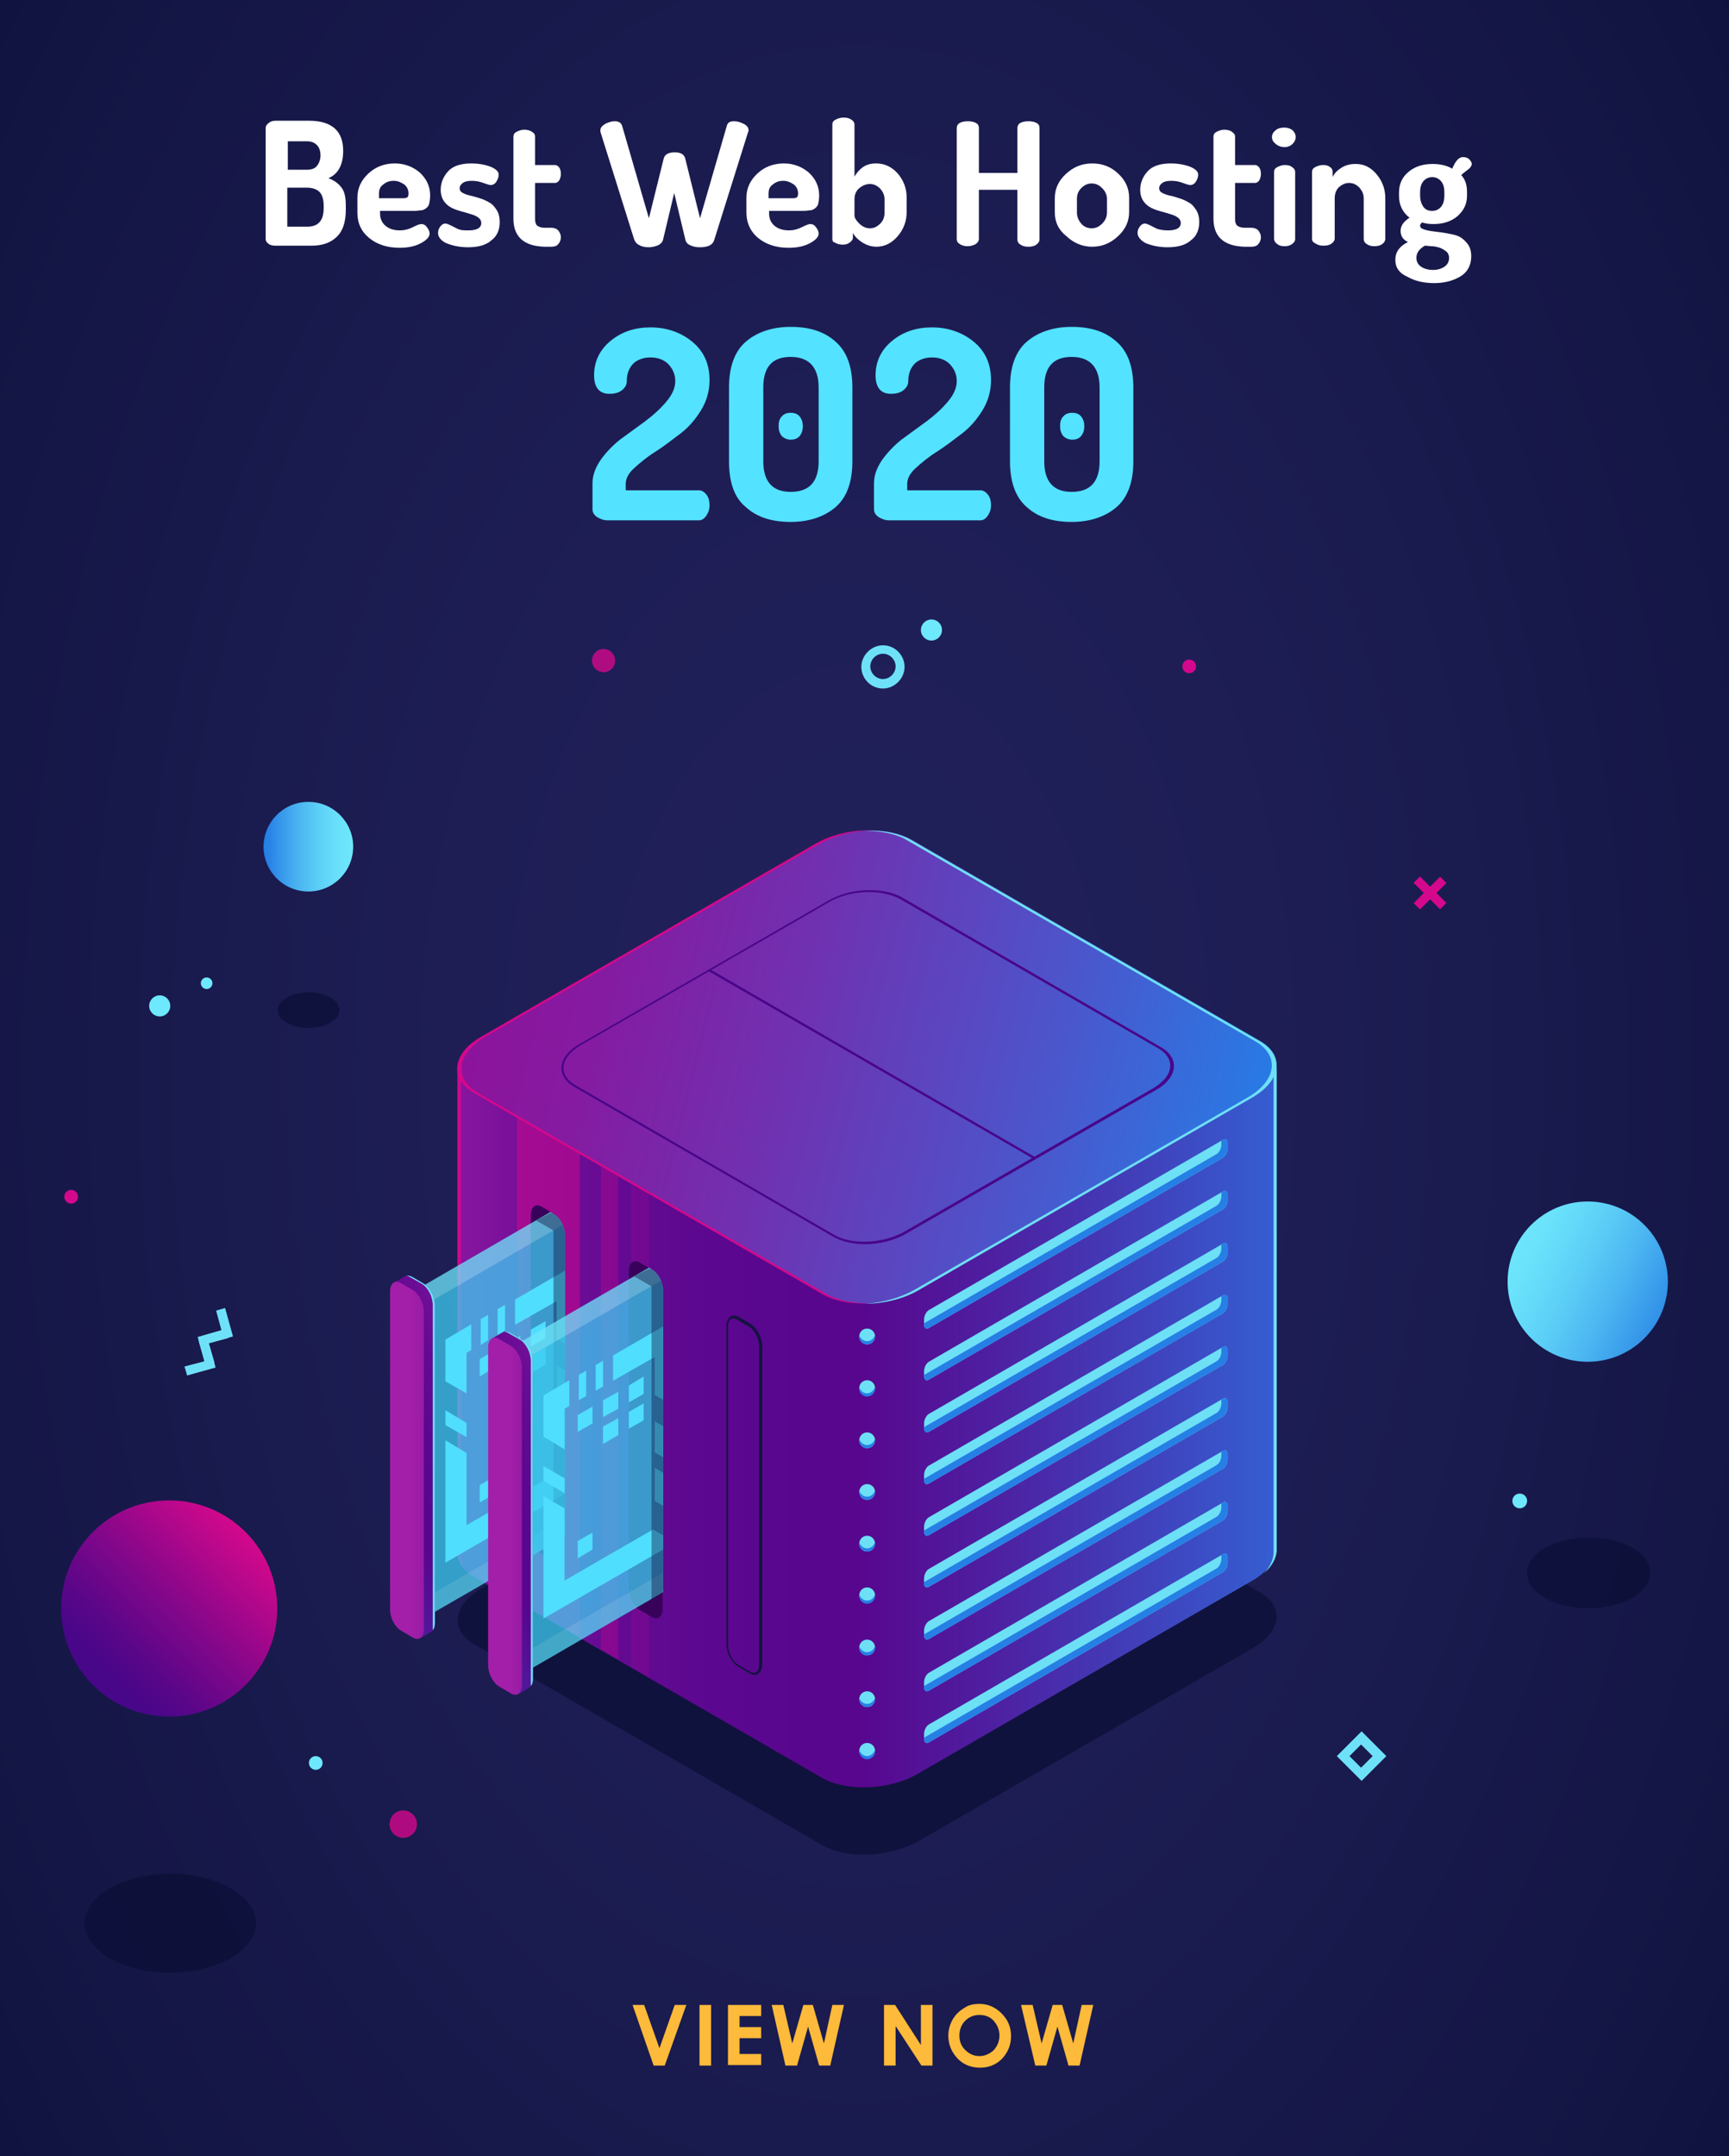 <?xml version="1.0" encoding="utf-8"?>
<!-- Generator: Adobe Illustrator 21.0.0, SVG Export Plug-In . SVG Version: 6.00 Build 0)  -->
<svg version="1.1" id="Layer_1" xmlns="http://www.w3.org/2000/svg" xmlns:xlink="http://www.w3.org/1999/xlink" x="0px" y="0px"
	 viewBox="0 0 328 409" style="enable-background:new 0 0 328 409;" xml:space="preserve">
<rect x="0" y="0" width="328" height="409" fill="#808080" stroke="none"/>
<style type="text/css">
	.st0{fill:url(#SVGID_1_);}
	.st1{fill:url(#SVGID_2_);}
	.st2{fill:url(#SVGID_3_);}
	.st3{fill:url(#SVGID_4_);}
	.st4{opacity:0.8;fill:#0C0F38;}
	.st5{opacity:0.8;fill:#D4088C;}
	.st6{fill:#6EE8FC;}
	.st7{fill:#D4088C;}
	.st8{fill:#6EE1F8;}
	.st9{fill:url(#SVGID_5_);}
	.st10{fill:#6DE0F6;}
	.st11{opacity:0.5;fill:#D4088C;}
	.st12{opacity:0.3;fill:#D4088C;}
	.st13{opacity:0.15;fill:#D4088C;}
	.st14{fill:url(#SVGID_6_);}
	.st15{fill:#480689;}
	.st16{fill:#267FE5;}
	.st17{fill:#38025B;}
	.st18{clip-path:url(#SVGID_8_);}
	.st19{opacity:0.5;fill:#6EE8FC;}
	.st20{opacity:0.5;fill:#25BFEC;}
	.st21{fill:url(#SVGID_9_);}
	.st22{fill:url(#SVGID_10_);}
	.st23{fill:#50DEFF;}
	.st24{opacity:0.4;clip-path:url(#SVGID_8_);fill:#0C0F38;}
	.st25{clip-path:url(#SVGID_12_);}
	.st26{fill:url(#SVGID_13_);}
	.st27{fill:url(#SVGID_14_);}
	.st28{opacity:0.4;clip-path:url(#SVGID_12_);fill:#0C0F38;}
	.st29{fill:#161242;}
	.st30{fill:#FFFFFF;}
	.st31{fill:#53E2FF;}
	.st32{fill:#FEBA3A;}
</style>
<radialGradient id="SVGID_1_" cx="-92.188" cy="1879.61" r="341.12" gradientTransform="matrix(0.692 0 0 1.117 226.513 -1895.915)" gradientUnits="userSpaceOnUse">
	<stop  offset="0" style="stop-color:#22215B"/>
	<stop  offset="0.326" style="stop-color:#1E1E55"/>
	<stop  offset="0.751" style="stop-color:#141645"/>
	<stop  offset="1" style="stop-color:#0C0F38"/>
</radialGradient>
<rect class="st0" width="328" height="409"/>
<g>
	<g>
		
			<linearGradient id="SVGID_2_" gradientUnits="userSpaceOnUse" x1="228.02" y1="940.528" x2="268.923" y2="940.528" gradientTransform="matrix(-0.707 0.707 -0.707 -0.707 872.802 794.446)">
			<stop  offset="0" style="stop-color:#D4088C"/>
			<stop  offset="4.496314e-02" style="stop-color:#CC088C"/>
			<stop  offset="0.462" style="stop-color:#85078A"/>
			<stop  offset="0.762" style="stop-color:#590689"/>
			<stop  offset="0.914" style="stop-color:#480689"/>
		</linearGradient>
		<circle class="st1" cx="32.1" cy="305.1" r="20.5"/>
		
			<linearGradient id="SVGID_3_" gradientUnits="userSpaceOnUse" x1="69.151" y1="1022.697" x2="86.09" y2="1022.697" gradientTransform="matrix(-1 0 0 -1 136.153 1183.284)">
			<stop  offset="0" style="stop-color:#6EE8FC"/>
			<stop  offset="0.157" style="stop-color:#6AE2FB"/>
			<stop  offset="0.368" style="stop-color:#5ED1F7"/>
			<stop  offset="0.609" style="stop-color:#4BB5F1"/>
			<stop  offset="0.872" style="stop-color:#308EE8"/>
			<stop  offset="0.962" style="stop-color:#267FE5"/>
		</linearGradient>
		<circle class="st2" cx="58.5" cy="160.6" r="8.5"/>
		
			<linearGradient id="SVGID_4_" gradientUnits="userSpaceOnUse" x1="-41.832" y1="839.254" x2="-3.751" y2="839.254" gradientTransform="matrix(0.895 0.445 -0.445 0.895 696.676 -497.515)">
			<stop  offset="0" style="stop-color:#6EE8FC"/>
			<stop  offset="0.157" style="stop-color:#6AE2FB"/>
			<stop  offset="0.368" style="stop-color:#5ED1F7"/>
			<stop  offset="0.609" style="stop-color:#4BB5F1"/>
			<stop  offset="0.872" style="stop-color:#308EE8"/>
			<stop  offset="0.962" style="stop-color:#267FE5"/>
		</linearGradient>
		<circle class="st3" cx="301.2" cy="243.1" r="15.2"/>
		<path class="st4" d="M305.1,304.7c-6.1,1.2-12.8-0.7-14.8-4.2c-2.1-3.5,1.2-7.4,7.4-8.5c6.1-1.2,12.8,0.7,14.8,4.2
			C314.5,299.7,311.2,303.6,305.1,304.7z"/>
		<path class="st4" d="M37.5,373.7c-8.5,1.7-17.7-1-20.6-5.9c-2.9-4.9,1.7-10.2,10.2-11.9s17.7,1,20.6,5.9
			C50.6,366.7,46,372,37.5,373.7z"/>
		<path class="st4" d="M60.4,194.8c-3.1,0.6-6.4-0.4-7.4-2.1c-1-1.8,0.6-3.7,3.7-4.3c3.1-0.6,6.4,0.4,7.4,2.1
			C65.1,192.3,63.5,194.2,60.4,194.8z"/>
		<g>
			<circle class="st5" cx="114.5" cy="125.3" r="2.2"/>
			<circle class="st5" cx="76.5" cy="346" r="2.6"/>
			<circle class="st6" cx="59.9" cy="334.4" r="1.3"/>
			<circle class="st6" cx="288.3" cy="284.7" r="1.4"/>
			<g>
				<circle class="st6" cx="30.3" cy="190.8" r="2"/>
				<circle class="st6" cx="176.7" cy="119.5" r="2"/>
				<circle class="st6" cx="39.2" cy="186.5" r="1.1"/>
			</g>
			<circle class="st7" cx="225.6" cy="126.4" r="1.3"/>
		</g>
		<g>
			<g>
				<polygon class="st8" points="38.8,255 38.3,253.4 42,252.3 41,248.6 42.7,248.1 44.2,253.5 				"/>
			</g>
			<g>
				<polygon class="st8" points="35.5,260.9 35,259.2 38.8,258.2 37.7,254.4 39.4,254 40.9,259.4 				"/>
			</g>
			<g>
				<polygon class="st8" points="39,259 37.5,253.6 42.9,252.1 43.3,253.8 39.6,254.8 40.7,258.5 				"/>
			</g>
		</g>
		<path class="st8" d="M167.5,130.6c-2.3,0-4.1-1.9-4.1-4.1s1.9-4.1,4.1-4.1c2.3,0,4.1,1.9,4.1,4.1S169.7,130.6,167.5,130.6z
			 M167.5,124c-1.3,0-2.4,1.1-2.4,2.4c0,1.3,1.1,2.4,2.4,2.4c1.3,0,2.4-1.1,2.4-2.4C169.9,125.1,168.8,124,167.5,124z"/>
		<path class="st8" d="M258.3,337.8l-4.7-4.7l4.7-4.7l4.7,4.7L258.3,337.8z M256,333.1l2.2,2.2l2.2-2.2l-2.2-2.2L256,333.1z"/>
		<g>
			
				<rect x="270.5" y="165.8" transform="matrix(0.707 -0.707 0.707 0.707 -40.294 241.473)" class="st7" width="1.7" height="7.1"/>
			
				<rect x="267.8" y="168.5" transform="matrix(0.707 -0.707 0.707 0.707 -40.285 241.511)" class="st7" width="7.1" height="1.7"/>
		</g>
	</g>
	<circle class="st7" cx="13.5" cy="227" r="1.3"/>
	<g>
		<g>
			<path class="st4" d="M156,350l-66-38.1c-4.7-2.7-4.1-7.4,1.3-10.6l63.4-36.6c5.4-3.1,13.6-3.5,18.3-0.8l66,38.1
				c4.7,2.7,4.1,7.4-1.3,10.6l-63.4,36.6C168.9,352.3,160.7,352.7,156,350z"/>
			<linearGradient id="SVGID_5_" gradientUnits="userSpaceOnUse" x1="72.128" y1="259.217" x2="261.393" y2="259.217">
				<stop  offset="0" style="stop-color:#A31FA9"/>
				<stop  offset="6.679147e-02" style="stop-color:#8B17A0"/>
				<stop  offset="0.149" style="stop-color:#740F98"/>
				<stop  offset="0.239" style="stop-color:#640A92"/>
				<stop  offset="0.341" style="stop-color:#5B078F"/>
				<stop  offset="0.478" style="stop-color:#58068E"/>
				<stop  offset="0.626" style="stop-color:#4D22A3"/>
				<stop  offset="0.944" style="stop-color:#3168DA"/>
				<stop  offset="1" style="stop-color:#2C75E4"/>
			</linearGradient>
			<path class="st9" d="M242.2,202.4h-32.7l-36.4-21c-4.7-2.7-12.9-2.4-18.3,0.8l-35.1,20.3H86.8v91.7h0c-0.1,1.8,0.9,3.6,3.1,4.9
				l66,38.1c4.7,2.7,12.9,2.4,18.3-0.8l63.4-36.6c2.8-1.6,4.3-3.7,4.5-5.7h0V202.4z"/>
			<path class="st7" d="M95.1,202.4h-8.3v91.7h0c-0.1,1.3,0.4,2.6,1.5,3.7c-0.7-0.9-1-2-0.9-3h0V203h8.4
				C95.6,202.8,95.3,202.6,95.1,202.4z"/>
			<path class="st10" d="M231.7,202.4c-0.1,0.2-0.1,0.4-0.2,0.6h10.1v91.7h0c-0.1,1.2-0.7,2.5-1.8,3.7c1.5-1.3,2.3-2.8,2.4-4.2h0
				v-91.7H231.7z"/>
			<polygon class="st11" points="110,310.5 110,204.2 98.1,204.2 98.1,303.6 			"/>
			<polygon class="st12" points="117.3,314.7 117.3,211.3 114,211.3 114,312.9 			"/>
			<polygon class="st13" points="123.1,318.1 123.1,212.5 119.8,212.5 119.8,316.2 			"/>
			
				<linearGradient id="SVGID_6_" gradientUnits="userSpaceOnUse" x1="430.645" y1="773.168" x2="519.922" y2="695.852" gradientTransform="matrix(0.866 0.5 -1 0.577 485.778 -459.369)">
				<stop  offset="0" style="stop-color:#8D139B"/>
				<stop  offset="0.165" style="stop-color:#851BA1"/>
				<stop  offset="0.428" style="stop-color:#6E33B2"/>
				<stop  offset="0.755" style="stop-color:#4958CD"/>
				<stop  offset="1" style="stop-color:#2979E4"/>
			</linearGradient>
			<path class="st14" d="M156,245.4l-66-38.1c-4.7-2.7-4.1-7.4,1.3-10.6l63.4-36.6c5.4-3.1,13.6-3.5,18.3-0.8l66,38.1
				c4.7,2.7,4.1,7.4-1.3,10.6l-63.4,36.6C168.9,247.8,160.7,248.1,156,245.4z"/>
			<path class="st7" d="M156.7,245.4l-66-38.1c-4.7-2.7-4.1-7.4,1.3-10.6l63.4-36.6c2.7-1.5,6.1-2.4,9.3-2.6
				c-3.5,0-7.2,0.9-10.1,2.6l-63.4,36.6c-5.4,3.1-6,7.9-1.3,10.6l66,38.1c2.4,1.4,5.6,2,9,1.8C161.9,247.2,158.9,246.7,156.7,245.4z
				"/>
			<path class="st10" d="M239,197.5l-66-38.1c-2.4-1.4-5.6-2-9-1.8c3,0,6,0.5,8.1,1.8l66,38.1c4.7,2.7,4.1,7.4-1.3,10.6l-63.4,36.6
				c-2.7,1.5-6,2.4-9.3,2.6c3.5,0,7.3-0.9,10.2-2.6l63.4-36.6C243.1,204.9,243.7,200.2,239,197.5z"/>
			<path class="st15" d="M164.1,236c-2.3,0-4.4-0.5-6-1.4l-49.1-28.4c-1.6-0.9-2.5-2.2-2.5-3.6c0-1.7,1.3-3.4,3.5-4.6l47.2-27.2
				c4.1-2.4,10.3-2.6,13.9-0.6l49.1,28.4c1.6,0.9,2.5,2.2,2.5,3.6c0,1.7-1.3,3.4-3.5,4.6L171.9,234C169.7,235.3,166.8,236,164.1,236
				z M164.9,169.2c-2.6,0-5.4,0.6-7.6,1.9l-47.2,27.2c-2,1.2-3.2,2.7-3.2,4.3c0,1.2,0.8,2.4,2.2,3.2l49.1,28.4
				c3.4,2,9.4,1.7,13.4-0.6l47.2-27.2c2-1.2,3.2-2.7,3.2-4.3c0-1.2-0.8-2.4-2.2-3.2l-49.1-28.4C169.2,169.7,167.1,169.2,164.9,169.2
				z"/>
			<g>
				<g>
					<path class="st10" d="M176.2,251.9l55.8-32.3c0.5-0.3,0.9-1.1,0.9-1.8v-0.9c0-0.7-0.4-1-0.9-0.7l-55.8,32.3
						c-0.5,0.3-0.9,1.1-0.9,1.8v0.9C175.3,251.9,175.7,252.2,176.2,251.9z"/>
					<path class="st16" d="M230.8,218.9c0.5-0.3,0.9-1.1,0.9-1.8v-0.7l0.3-0.2c0.5-0.3,0.9,0,0.9,0.7v0.9c0,0.7-0.4,1.5-0.9,1.8
						l-55.8,32.3c-0.5,0.3-0.9,0-0.9-0.7V251L230.8,218.9z"/>
				</g>
				<g>
					<path class="st10" d="M176.2,261.7l55.8-32.3c0.5-0.3,0.9-1.1,0.9-1.8v-0.9c0-0.7-0.4-1-0.9-0.7l-55.8,32.3
						c-0.5,0.3-0.9,1.1-0.9,1.8v0.9C175.3,261.7,175.7,262,176.2,261.7z"/>
					<path class="st16" d="M230.8,228.7c0.5-0.3,0.9-1.1,0.9-1.8v-0.7l0.3-0.2c0.5-0.3,0.9,0,0.9,0.7v0.9c0,0.7-0.4,1.5-0.9,1.8
						l-55.8,32.3c-0.5,0.3-0.9,0-0.9-0.7v-0.2L230.8,228.7z"/>
				</g>
				<g>
					<path class="st10" d="M176.2,271.6l55.8-32.3c0.5-0.3,0.9-1.1,0.9-1.8v-0.9c0-0.7-0.4-1-0.9-0.7l-55.8,32.3
						c-0.5,0.3-0.9,1.1-0.9,1.8v0.9C175.3,271.5,175.7,271.9,176.2,271.6z"/>
					<path class="st16" d="M230.8,238.6c0.5-0.3,0.9-1.1,0.9-1.8v-0.7l0.3-0.2c0.5-0.3,0.9,0,0.9,0.7v0.9c0,0.7-0.4,1.5-0.9,1.8
						l-55.8,32.3c-0.5,0.3-0.9,0-0.9-0.7v-0.2L230.8,238.6z"/>
				</g>
				<g>
					<path class="st10" d="M176.2,281.4l55.8-32.3c0.5-0.3,0.9-1.1,0.9-1.8v-0.9c0-0.7-0.4-1-0.9-0.7L176.2,278
						c-0.5,0.3-0.9,1.1-0.9,1.8v0.9C175.3,281.4,175.7,281.7,176.2,281.4z"/>
					<path class="st16" d="M230.8,248.4c0.5-0.3,0.9-1.1,0.9-1.8v-0.7l0.3-0.2c0.5-0.3,0.9,0,0.9,0.7v0.9c0,0.7-0.4,1.5-0.9,1.8
						l-55.8,32.3c-0.5,0.3-0.9,0-0.9-0.7v-0.2L230.8,248.4z"/>
				</g>
				<g>
					<path class="st10" d="M176.2,291.2l55.8-32.3c0.5-0.3,0.9-1.1,0.9-1.8v-0.9c0-0.7-0.4-1-0.9-0.7l-55.8,32.3
						c-0.5,0.3-0.9,1.1-0.9,1.8v0.9C175.3,291.2,175.7,291.5,176.2,291.2z"/>
					<path class="st16" d="M230.8,258.2c0.5-0.3,0.9-1.1,0.9-1.8v-0.7l0.3-0.2c0.5-0.3,0.9,0,0.9,0.7v0.9c0,0.7-0.4,1.5-0.9,1.8
						l-55.8,32.3c-0.5,0.3-0.9,0-0.9-0.7v-0.2L230.8,258.2z"/>
				</g>
				<g>
					<path class="st10" d="M176.2,301l55.8-32.3c0.5-0.3,0.9-1.1,0.9-1.8v-0.9c0-0.7-0.4-1-0.9-0.7l-55.8,32.3
						c-0.5,0.3-0.9,1.1-0.9,1.8v0.9C175.3,301,175.7,301.3,176.2,301z"/>
					<path class="st16" d="M230.8,268c0.5-0.3,0.9-1.1,0.9-1.8v-0.7l0.3-0.2c0.5-0.3,0.9,0,0.9,0.7v0.9c0,0.7-0.4,1.5-0.9,1.8
						L176.2,301c-0.5,0.3-0.9,0-0.9-0.7v-0.2L230.8,268z"/>
				</g>
				<g>
					<path class="st10" d="M176.2,310.9l55.8-32.3c0.5-0.3,0.9-1.1,0.9-1.8v-0.9c0-0.7-0.4-1-0.9-0.7l-55.8,32.3
						c-0.5,0.3-0.9,1.1-0.9,1.8v0.9C175.3,310.8,175.7,311.2,176.2,310.9z"/>
					<path class="st16" d="M230.8,277.9c0.5-0.3,0.9-1.1,0.9-1.8v-0.7l0.3-0.2c0.5-0.3,0.9,0,0.9,0.7v0.9c0,0.7-0.4,1.5-0.9,1.8
						l-55.8,32.3c-0.5,0.3-0.9,0-0.9-0.7V310L230.8,277.9z"/>
				</g>
				<g>
					<path class="st10" d="M176.2,320.7l55.8-32.3c0.5-0.3,0.9-1.1,0.9-1.8v-0.9c0-0.7-0.4-1-0.9-0.7l-55.8,32.3
						c-0.5,0.3-0.9,1.1-0.9,1.8v0.9C175.3,320.7,175.7,321,176.2,320.7z"/>
					<path class="st16" d="M230.8,287.7c0.5-0.3,0.9-1.1,0.9-1.8v-0.7l0.3-0.2c0.5-0.3,0.9,0,0.9,0.7v0.9c0,0.7-0.4,1.5-0.9,1.8
						l-55.8,32.3c-0.5,0.3-0.9,0-0.9-0.7v-0.2L230.8,287.7z"/>
				</g>
				<g>
					<path class="st10" d="M176.2,330.5l55.8-32.3c0.5-0.3,0.9-1.1,0.9-1.8v-0.9c0-0.7-0.4-1-0.9-0.7l-55.8,32.3
						c-0.5,0.3-0.9,1.1-0.9,1.8v0.9C175.3,330.5,175.7,330.8,176.2,330.5z"/>
					<path class="st16" d="M230.8,297.5c0.5-0.3,0.9-1.1,0.9-1.8V295l0.3-0.2c0.5-0.3,0.9,0,0.9,0.7v0.9c0,0.7-0.4,1.5-0.9,1.8
						l-55.8,32.3c-0.5,0.3-0.9,0-0.9-0.7v-0.2L230.8,297.5z"/>
				</g>
			</g>
			<g>
				<g>
					<circle class="st10" cx="164.5" cy="253.5" r="1.5"/>
					<path class="st16" d="M164.5,254.4c-0.7,0-1.3-0.5-1.5-1.2c0,0.1,0,0.2,0,0.3c0,0.8,0.7,1.5,1.5,1.5c0.8,0,1.5-0.7,1.5-1.5
						c0-0.1,0-0.2,0-0.3C165.8,253.9,165.2,254.4,164.5,254.4z"/>
				</g>
				<g>
					<circle class="st10" cx="164.5" cy="263.3" r="1.5"/>
					<path class="st16" d="M164.5,264.3c-0.7,0-1.3-0.5-1.5-1.2c0,0.1,0,0.2,0,0.3c0,0.8,0.7,1.5,1.5,1.5c0.8,0,1.5-0.7,1.5-1.5
						c0-0.1,0-0.2,0-0.3C165.8,263.7,165.2,264.3,164.5,264.3z"/>
				</g>
				<g>
					<circle class="st10" cx="164.5" cy="273.2" r="1.5"/>
					<path class="st16" d="M164.5,274.1c-0.7,0-1.3-0.5-1.5-1.2c0,0.1,0,0.2,0,0.3c0,0.8,0.7,1.5,1.5,1.5c0.8,0,1.5-0.7,1.5-1.5
						c0-0.1,0-0.2,0-0.3C165.8,273.6,165.2,274.1,164.5,274.1z"/>
				</g>
				<g>
					<circle class="st10" cx="164.5" cy="283" r="1.5"/>
					<path class="st16" d="M164.5,283.9c-0.7,0-1.3-0.5-1.5-1.2c0,0.1,0,0.2,0,0.3c0,0.8,0.7,1.5,1.5,1.5c0.8,0,1.5-0.7,1.5-1.5
						c0-0.1,0-0.2,0-0.3C165.8,283.4,165.2,283.9,164.5,283.9z"/>
				</g>
				<g>
					<circle class="st10" cx="164.5" cy="292.8" r="1.5"/>
					<path class="st16" d="M164.5,293.7c-0.7,0-1.3-0.5-1.5-1.2c0,0.1,0,0.2,0,0.3c0,0.8,0.7,1.5,1.5,1.5c0.8,0,1.5-0.7,1.5-1.5
						c0-0.1,0-0.2,0-0.3C165.8,293.2,165.2,293.7,164.5,293.7z"/>
				</g>
				<g>
					<circle class="st10" cx="164.5" cy="302.6" r="1.5"/>
					<path class="st16" d="M164.5,303.6c-0.7,0-1.3-0.5-1.5-1.2c0,0.1,0,0.2,0,0.3c0,0.8,0.7,1.5,1.5,1.5c0.8,0,1.5-0.7,1.5-1.5
						c0-0.1,0-0.2,0-0.3C165.8,303.1,165.2,303.6,164.5,303.6z"/>
				</g>
				<g>
					<circle class="st10" cx="164.5" cy="312.5" r="1.5"/>
					<path class="st16" d="M164.5,313.4c-0.7,0-1.3-0.5-1.5-1.2c0,0.1,0,0.2,0,0.3c0,0.8,0.7,1.5,1.5,1.5c0.8,0,1.5-0.7,1.5-1.5
						c0-0.1,0-0.2,0-0.3C165.8,312.9,165.2,313.4,164.5,313.4z"/>
				</g>
				<g>
					<circle class="st10" cx="164.5" cy="322.3" r="1.5"/>
					<path class="st16" d="M164.5,323.2c-0.7,0-1.3-0.5-1.5-1.2c0,0.1,0,0.2,0,0.3c0,0.8,0.7,1.5,1.5,1.5c0.8,0,1.5-0.7,1.5-1.5
						c0-0.1,0-0.2,0-0.3C165.8,322.7,165.2,323.2,164.5,323.2z"/>
				</g>
				<g>
					<circle class="st10" cx="164.5" cy="332.1" r="1.5"/>
					<path class="st16" d="M164.5,333.1c-0.7,0-1.3-0.5-1.5-1.2c0,0.1,0,0.2,0,0.3c0,0.8,0.7,1.5,1.5,1.5c0.8,0,1.5-0.7,1.5-1.5
						c0-0.1,0-0.2,0-0.3C165.8,332.5,165.2,333.1,164.5,333.1z"/>
				</g>
			</g>
		</g>
		<polygon class="st15" points="196.2,219.9 134.4,184.2 134.6,183.8 196.4,219.5 		"/>
		<g>
			<g>
				<path class="st17" d="M102.8,294.8l2.2,1.3c1.2,0.7,2.1,0,2.1-1.6v-60.3c0-1.5-0.9-3.3-2.1-4l-2.2-1.3c-1.2-0.7-2.1,0-2.1,1.6
					v60.3C100.7,292.4,101.6,294.2,102.8,294.8z"/>
				<g>
					<defs>
						<path id="SVGID_7_" d="M65.7,321.8l39.4-25.6c1.2,0.7,2.1,0,2.1-1.6v-60.3c0-1.5-0.9-3.3-2.1-4l-2.2-1.3
							c-1.2-0.7-2.1,0-2.1,1.6l-37.2,17C63.5,249,64.5,321.1,65.7,321.8z"/>
					</defs>
					<clipPath id="SVGID_8_">
						<use xlink:href="#SVGID_7_"  style="overflow:visible;"/>
					</clipPath>
					<g class="st18">
						<g>
							<polygon class="st19" points="75.6,306 113.4,284.1 113.4,224.7 75.6,246.6 							"/>
							<polygon class="st20" points="78.9,307.8 116.7,286 116.7,226.6 78.9,248.5 							"/>
							<polygon class="st19" points="113.4,224.7 116.7,226.6 78.9,248.5 75.6,246.6 							"/>
							<polygon class="st19" points="113.4,284.1 116.7,286 78.9,307.8 75.6,306 							"/>
						</g>
						<g>
							
								<linearGradient id="SVGID_9_" gradientUnits="userSpaceOnUse" x1="1673.706" y1="265.655" x2="1733.398" y2="292.225" gradientTransform="matrix(-1 0 0 1 1776.102 0)">
								<stop  offset="0" style="stop-color:#A31FA9"/>
								<stop  offset="6.679147e-02" style="stop-color:#8B17A0"/>
								<stop  offset="0.149" style="stop-color:#740F98"/>
								<stop  offset="0.239" style="stop-color:#640A92"/>
								<stop  offset="0.341" style="stop-color:#5B078F"/>
								<stop  offset="0.478" style="stop-color:#58068E"/>
								<stop  offset="0.626" style="stop-color:#4D22A3"/>
								<stop  offset="0.944" style="stop-color:#3168DA"/>
								<stop  offset="1" style="stop-color:#2C75E4"/>
							</linearGradient>
							<path class="st21" d="M74.7,243.3l2.1-1.2l0,0c0.4-0.2,0.8-0.2,1.4,0.1l2.2,1.3c1.2,0.7,2.1,2.5,2.1,4v60.3
								c0,0.8-0.3,1.4-0.7,1.7l0,0l-2,1.2l0.4-1.4l-2-1.2c-1.2-0.7-2.1-2.5-2.1-4v-60.3c0,0,0,0,0,0L74.7,243.3z"/>
							<path class="st10" d="M80.4,243.5l-2.2-1.3c-0.4-0.2-0.8-0.3-1.1-0.2c0.2,0,0.4,0.1,0.6,0.2l2.3,1.3c1.2,0.7,2.1,2.5,2.1,4.1
								v61.5c0,0,0,0.1,0,0.1c0.3-0.3,0.4-0.8,0.4-1.4v-60.3C82.5,246,81.6,244.2,80.4,243.5z"/>
							
								<linearGradient id="SVGID_10_" gradientUnits="userSpaceOnUse" x1="1698.169" y1="277.015" x2="1619.034" y2="277.015" gradientTransform="matrix(-1 0 0 1 1776.102 0)">
								<stop  offset="0" style="stop-color:#A31FA9"/>
								<stop  offset="6.679147e-02" style="stop-color:#8B17A0"/>
								<stop  offset="0.149" style="stop-color:#740F98"/>
								<stop  offset="0.239" style="stop-color:#640A92"/>
								<stop  offset="0.341" style="stop-color:#5B078F"/>
								<stop  offset="0.478" style="stop-color:#58068E"/>
								<stop  offset="0.626" style="stop-color:#4D22A3"/>
								<stop  offset="0.944" style="stop-color:#3168DA"/>
								<stop  offset="1" style="stop-color:#2C75E4"/>
							</linearGradient>
							<path class="st22" d="M76.1,309.3l2.2,1.3c1.2,0.7,2.1,0,2.1-1.6v-60.3c0-1.5-0.9-3.3-2.1-4l-2.2-1.3c-1.2-0.7-2.1,0-2.1,1.6
								v60.3C74,306.9,74.9,308.6,76.1,309.3z"/>
						</g>
					</g>
					<g class="st18">
						<g>
							<polygon class="st23" points="109.6,267.2 105.6,264.9 105.6,259 109.6,261.3 							"/>
							<polygon class="st23" points="109.6,270.2 109.6,276.4 105.6,274.1 105.6,267.9 							"/>
							<polygon class="st23" points="92.6,249.4 92.6,254.2 91.2,255.1 91.2,250.2 							"/>
							<polygon class="st23" points="95.8,252.4 94.4,253.2 94.4,248.3 95.8,247.5 							"/>
							<polygon class="st23" points="88.5,275.6 88.5,289.3 105.3,279.6 109.5,282 84.5,296.4 84.5,273.2 							"/>
							<polygon class="st23" points="105.6,254 105.6,246.8 97.7,251.3 97.7,246.5 109.6,239.6 109.6,256.3 							"/>
							<polygon class="st23" points="84.5,267.5 88.5,269.9 88.5,272.6 84.5,270.3 							"/>
							<polygon class="st23" points="89.4,256.1 88.5,256.6 88.5,264.3 84.5,262 84.5,254.1 89.4,251.2 							"/>
						</g>
						<polygon class="st23" points="100.7,255.4 103.5,253.8 103.5,250.6 100.7,252.2 						"/>
						<polygon class="st23" points="95.8,258.2 98.7,256.6 98.7,253.4 95.8,255 						"/>
						<polygon class="st23" points="95.8,263.3 98.7,261.7 98.7,258.4 95.8,260 						"/>
						<polygon class="st23" points="91,285 93.8,283.4 93.8,280.1 91,281.7 						"/>
						<polygon class="st23" points="100.7,260.5 103.5,258.8 103.5,255.6 100.7,257.2 						"/>
						<polygon class="st23" points="91,261.1 93.8,259.4 93.8,256.2 91,257.8 						"/>
					</g>
					<path class="st24" d="M101.7,231.5l3.3,1.9v59.4l2.1-1.2l2.4-20.1v-40.6c0,0-4.4-1-4.4-0.9c0,0.1-0.7,0.1-0.7,0.1L101.7,231.5z
						"/>
				</g>
			</g>
		</g>
		<g>
			<g>
				<path class="st17" d="M121.4,305.4l2.2,1.3c1.2,0.7,2.1,0,2.1-1.6v-60.3c0-1.5-0.9-3.3-2.1-4l-2.2-1.3c-1.2-0.7-2.1,0-2.1,1.6
					v60.3C119.3,302.9,120.2,304.7,121.4,305.4z"/>
				<g>
					<defs>
						<path id="SVGID_11_" d="M84.3,332.3l39.4-25.6c1.2,0.7,2.1,0,2.1-1.6v-60.3c0-1.5-0.9-3.3-2.1-4l-2.2-1.3
							c-1.2-0.7-2.1,0-2.1,1.6l-37.2,17C82.1,259.6,83.1,331.7,84.3,332.3z"/>
					</defs>
					<clipPath id="SVGID_12_">
						<use xlink:href="#SVGID_11_"  style="overflow:visible;"/>
					</clipPath>
					<g class="st25">
						<g>
							<polygon class="st19" points="94.2,316.5 132,294.7 132,235.3 94.2,257.2 							"/>
							<polygon class="st20" points="97.5,318.4 135.3,296.5 135.3,237.2 97.5,259 							"/>
							<polygon class="st19" points="132,235.3 135.3,237.2 97.5,259 94.2,257.2 							"/>
							<polygon class="st19" points="132,294.7 135.3,296.5 97.5,318.4 94.2,316.5 							"/>
						</g>
						<g>
							
								<linearGradient id="SVGID_13_" gradientUnits="userSpaceOnUse" x1="1655.107" y1="276.23" x2="1714.799" y2="302.8" gradientTransform="matrix(-1 0 0 1 1776.102 0)">
								<stop  offset="0" style="stop-color:#A31FA9"/>
								<stop  offset="6.679147e-02" style="stop-color:#8B17A0"/>
								<stop  offset="0.149" style="stop-color:#740F98"/>
								<stop  offset="0.239" style="stop-color:#640A92"/>
								<stop  offset="0.341" style="stop-color:#5B078F"/>
								<stop  offset="0.478" style="stop-color:#58068E"/>
								<stop  offset="0.626" style="stop-color:#4D22A3"/>
								<stop  offset="0.944" style="stop-color:#3168DA"/>
								<stop  offset="1" style="stop-color:#2C75E4"/>
							</linearGradient>
							<path class="st26" d="M93.3,253.9l2.1-1.2l0,0c0.4-0.2,0.8-0.2,1.4,0.1l2.2,1.3c1.2,0.7,2.1,2.5,2.1,4v60.3
								c0,0.8-0.3,1.4-0.7,1.7l0,0l-2,1.2l0.4-1.4l-2-1.2c-1.2-0.7-2.1-2.5-2.1-4v-60.3c0,0,0,0,0,0L93.3,253.9z"/>
							<path class="st10" d="M99,254.1l-2.2-1.3c-0.4-0.2-0.8-0.3-1.1-0.2c0.2,0,0.4,0.1,0.6,0.2l2.3,1.3c1.2,0.7,2.1,2.5,2.1,4.1
								v61.5c0,0,0,0.1,0,0.1c0.3-0.3,0.4-0.8,0.4-1.4v-60.3C101.1,256.5,100.2,254.7,99,254.1z"/>
							
								<linearGradient id="SVGID_14_" gradientUnits="userSpaceOnUse" x1="1679.57" y1="287.591" x2="1600.434" y2="287.591" gradientTransform="matrix(-1 0 0 1 1776.102 0)">
								<stop  offset="0" style="stop-color:#A31FA9"/>
								<stop  offset="6.679147e-02" style="stop-color:#8B17A0"/>
								<stop  offset="0.149" style="stop-color:#740F98"/>
								<stop  offset="0.239" style="stop-color:#640A92"/>
								<stop  offset="0.341" style="stop-color:#5B078F"/>
								<stop  offset="0.478" style="stop-color:#58068E"/>
								<stop  offset="0.626" style="stop-color:#4D22A3"/>
								<stop  offset="0.944" style="stop-color:#3168DA"/>
								<stop  offset="1" style="stop-color:#2C75E4"/>
							</linearGradient>
							<path class="st27" d="M94.7,319.9l2.2,1.3c1.2,0.7,2.1,0,2.1-1.6v-60.3c0-1.5-0.9-3.3-2.1-4l-2.2-1.3c-1.2-0.7-2.1,0-2.1,1.6
								v60.3C92.6,317.4,93.5,319.2,94.7,319.9z"/>
						</g>
					</g>
					<g class="st25">
						<g>
							<polygon class="st23" points="128.2,277.8 124.2,275.5 124.2,269.6 128.2,271.9 							"/>
							<polygon class="st23" points="128.2,280.8 128.2,287 124.2,284.7 124.2,278.4 							"/>
							<polygon class="st23" points="111.2,260 111.2,264.8 109.8,265.6 109.8,260.8 							"/>
							<polygon class="st23" points="114.4,263 113,263.8 113,258.9 114.4,258.1 							"/>
							<polygon class="st23" points="107.1,286.1 107.1,299.8 123.9,290.1 128.1,292.6 103.1,307 103.1,283.8 							"/>
							<polygon class="st23" points="124.2,264.6 124.2,257.4 116.3,261.9 116.3,257.1 128.2,250.2 128.2,266.9 							"/>
							<polygon class="st23" points="103.1,278.1 107.1,280.4 107.1,283.2 103.1,280.9 							"/>
							<polygon class="st23" points="108,266.7 107.1,267.2 107.1,274.9 103.1,272.5 103.1,264.7 108,261.8 							"/>
						</g>
						<polygon class="st23" points="119.3,266 122.1,264.4 122.1,261.1 119.3,262.8 						"/>
						<polygon class="st23" points="114.4,268.8 117.3,267.2 117.3,264 114.4,265.6 						"/>
						<polygon class="st23" points="114.4,273.9 117.3,272.2 117.3,269 114.4,270.6 						"/>
						<polygon class="st23" points="109.6,295.6 112.4,293.9 112.4,290.7 109.6,292.3 						"/>
						<polygon class="st23" points="119.3,271 122.1,269.4 122.1,266.2 119.3,267.8 						"/>
						<polygon class="st23" points="109.6,271.6 112.4,270 112.4,266.8 109.6,268.4 						"/>
					</g>
					<path class="st28" d="M120.3,242.1l3.3,1.9v59.4l2.1-1.2l2.4-20.1v-40.6c0,0-4.4-1-4.4-0.9c0,0.1-0.7,0.1-0.7,0.1L120.3,242.1z
						"/>
				</g>
			</g>
		</g>
		<g>
			<g>
				<path class="st29" d="M143.1,317.7c-0.3,0-0.6-0.1-0.9-0.3l-2.2-1.3c-1.2-0.7-2.2-2.6-2.2-4.2v-60.3c0-0.9,0.3-1.6,0.8-1.9
					c0.5-0.3,1-0.2,1.6,0.1l2.2,1.3c1.2,0.7,2.2,2.6,2.2,4.2v60.3c0,0.9-0.3,1.6-0.8,1.9C143.5,317.7,143.3,317.7,143.1,317.7z
					 M140.1,315.8l2.2,1.3c0.4,0.2,0.8,0.3,1.1,0.1c0.4-0.2,0.6-0.8,0.6-1.5v-60.3c0-1.5-0.9-3.2-2-3.8l-2.2-1.3
					c-0.4-0.2-0.8-0.3-1.1-0.1c-0.4,0.2-0.6,0.8-0.6,1.5V312C138.1,313.4,139,315.2,140.1,315.8L140.1,315.8z"/>
			</g>
		</g>
	</g>
</g>
<g>
	<path class="st30" d="M50.4,45.4V24.3c0-0.4,0.2-0.7,0.6-1s0.8-0.4,1.3-0.4h6.3c4.3,0,6.5,1.9,6.5,5.7c0,2.6-0.9,4.4-2.8,5.2
		c1.1,0.4,1.9,1,2.5,1.8c0.6,0.8,0.8,1.9,0.8,3.5v0.7c0,2.4-0.6,4.1-1.8,5.2c-1.2,1.1-2.7,1.6-4.7,1.6h-6.9c-0.5,0-1-0.1-1.3-0.4
		C50.6,46,50.4,45.7,50.4,45.4z M54.6,32.2h3.6c0.8,0,1.5-0.2,1.9-0.7c0.4-0.5,0.7-1.2,0.7-2c0-0.8-0.2-1.5-0.7-2
		c-0.5-0.5-1.1-0.7-1.9-0.7h-3.6V32.2z M54.6,43h3.7c2.1,0,3.1-1.2,3.1-3.5v-0.5c0-1.2-0.3-2.1-0.8-2.6c-0.5-0.5-1.3-0.8-2.4-0.8
		h-3.7V43z"/>
	<path class="st30" d="M67.8,40.3v-2.8c0-1.8,0.7-3.3,2.1-4.6c1.4-1.3,3.1-1.9,5-1.9c1.8,0,3.4,0.6,4.7,1.7c1.3,1.2,2,2.6,2,4.4
		c0,0.6-0.1,1.2-0.2,1.6s-0.4,0.7-0.7,0.9c-0.3,0.2-0.6,0.3-0.9,0.3c-0.3,0-0.6,0.1-1.1,0.1h-6.6v0.5c0,0.9,0.3,1.7,1,2.3
		c0.7,0.6,1.6,0.9,2.8,0.9c0.8,0,1.6-0.2,2.4-0.6c0.8-0.4,1.3-0.6,1.6-0.6c0.5,0,0.8,0.2,1.1,0.6c0.3,0.4,0.5,0.8,0.5,1.2
		c0,0.6-0.5,1.2-1.6,1.8c-1.1,0.6-2.4,0.9-4.1,0.9c-2.3,0-4.2-0.6-5.7-1.8C68.5,43.9,67.8,42.3,67.8,40.3z M71.9,37.6h4.7
		c0.3,0,0.6-0.1,0.7-0.2c0.1-0.1,0.2-0.3,0.2-0.7c0-0.7-0.3-1.3-0.8-1.7c-0.6-0.4-1.2-0.7-2-0.7c-0.8,0-1.4,0.2-2,0.7
		c-0.6,0.4-0.8,1-0.8,1.7V37.6z"/>
	<path class="st30" d="M83.1,44.2c0-0.4,0.1-0.8,0.4-1.2c0.3-0.4,0.6-0.6,1-0.6c0.2,0,0.5,0.1,0.9,0.3c0.4,0.2,0.8,0.4,1.4,0.7
		s1.3,0.3,2.1,0.3c1.6,0,2.4-0.5,2.4-1.4c0-0.5-0.3-0.9-0.8-1.2c-0.5-0.3-1.2-0.5-1.9-0.7c-0.7-0.2-1.5-0.4-2.3-0.7
		c-0.8-0.3-1.4-0.7-1.9-1.3c-0.5-0.6-0.8-1.4-0.8-2.4c0-1.3,0.5-2.5,1.4-3.5c0.9-1,2.4-1.5,4.4-1.5c1.3,0,2.5,0.2,3.6,0.6
		c1,0.4,1.6,0.9,1.6,1.5c0,0.4-0.1,0.8-0.4,1.3s-0.7,0.7-1.1,0.7c-0.2,0-0.6-0.1-1.4-0.4c-0.8-0.3-1.5-0.4-2.2-0.4
		c-0.7,0-1.3,0.1-1.7,0.4s-0.6,0.6-0.6,1c0,0.4,0.2,0.7,0.6,0.9c0.4,0.2,0.9,0.4,1.4,0.5s1.2,0.3,1.8,0.5c0.7,0.2,1.3,0.5,1.8,0.8
		c0.6,0.3,1,0.8,1.4,1.4c0.4,0.6,0.6,1.4,0.6,2.3c0,1.5-0.5,2.7-1.6,3.5c-1,0.9-2.5,1.3-4.4,1.3c-1.6,0-3-0.3-4.2-0.8
		C83.6,45.6,83.1,44.9,83.1,44.2z"/>
	<path class="st30" d="M97.4,41.5V25.9c0-0.4,0.2-0.7,0.6-0.9c0.4-0.2,0.9-0.4,1.4-0.4c0.6,0,1.1,0.1,1.5,0.4
		c0.4,0.2,0.6,0.5,0.6,0.9v5.4h3.8c0.3,0,0.6,0.2,0.8,0.5c0.2,0.3,0.3,0.7,0.3,1.2c0,0.4-0.1,0.8-0.3,1.2c-0.2,0.3-0.5,0.5-0.8,0.5
		h-3.8v6.8c0,0.6,0.1,1,0.4,1.3c0.3,0.2,0.7,0.4,1.4,0.4h1.3c0.6,0,1,0.2,1.3,0.5c0.3,0.4,0.5,0.8,0.5,1.3c0,0.5-0.2,1-0.5,1.3
		c-0.3,0.4-0.8,0.5-1.3,0.5h-1.3C99.4,46.7,97.4,44.9,97.4,41.5z"/>
	<path class="st30" d="M113.9,24.7c0-0.5,0.3-0.8,0.9-1.2c0.6-0.3,1.2-0.5,1.8-0.5c0.8,0,1.2,0.3,1.4,0.8l5.1,17.6l2.8-11.3
		c0.2-0.8,0.9-1.2,2.1-1.2c1.2,0,1.8,0.4,2,1.2l2.8,11.3l5.1-17.6c0.2-0.6,0.6-0.8,1.4-0.8c0.6,0,1.2,0.2,1.8,0.5
		c0.6,0.3,0.9,0.7,0.9,1.2c0,0.1,0,0.3-0.1,0.4l-6.4,20.4c-0.3,1-1.2,1.4-2.8,1.4c-0.6,0-1.2-0.1-1.8-0.4c-0.5-0.2-0.8-0.6-0.9-1.1
		l-2.1-8.8l-2.1,8.8c-0.1,0.5-0.4,0.8-0.9,1.1c-0.5,0.2-1.1,0.4-1.8,0.4c-0.7,0-1.3-0.1-1.8-0.4c-0.5-0.2-0.8-0.6-1-1.1l-6.4-20.4
		C113.9,24.9,113.9,24.8,113.9,24.7z"/>
	<path class="st30" d="M141.6,40.3v-2.8c0-1.8,0.7-3.3,2.1-4.6c1.4-1.3,3.1-1.9,5-1.9c1.8,0,3.4,0.6,4.7,1.7c1.3,1.2,2,2.6,2,4.4
		c0,0.6-0.1,1.2-0.2,1.6s-0.4,0.7-0.7,0.9c-0.3,0.2-0.6,0.3-0.9,0.3c-0.3,0-0.6,0.1-1.1,0.1h-6.6v0.5c0,0.9,0.3,1.7,1,2.3
		c0.7,0.6,1.6,0.9,2.8,0.9c0.8,0,1.6-0.2,2.4-0.6c0.8-0.4,1.3-0.6,1.6-0.6c0.5,0,0.8,0.2,1.1,0.6c0.3,0.4,0.5,0.8,0.5,1.2
		c0,0.6-0.5,1.2-1.6,1.8c-1.1,0.6-2.4,0.9-4.1,0.9c-2.3,0-4.2-0.6-5.7-1.8S141.6,42.3,141.6,40.3z M145.8,37.6h4.7
		c0.3,0,0.6-0.1,0.7-0.2c0.1-0.1,0.2-0.3,0.2-0.7c0-0.7-0.3-1.3-0.8-1.7c-0.6-0.4-1.2-0.7-2-0.7c-0.8,0-1.4,0.2-2,0.7
		c-0.6,0.4-0.8,1-0.8,1.7V37.6z"/>
	<path class="st30" d="M157.9,45.4V23.6c0-0.4,0.2-0.7,0.6-0.9c0.4-0.2,0.9-0.4,1.5-0.4s1.1,0.1,1.5,0.4c0.4,0.2,0.6,0.6,0.6,0.9
		v9.9c0.4-0.7,0.9-1.3,1.6-1.8c0.7-0.5,1.6-0.7,2.5-0.7c1.6,0,2.9,0.6,4.1,1.9c1.1,1.3,1.7,2.8,1.7,4.6v2.7c0,1.8-0.6,3.3-1.7,4.6
		c-1.1,1.3-2.5,2-4,2c-1,0-1.9-0.3-2.7-0.8c-0.8-0.5-1.4-1.1-1.8-1.8v0.9c0,0.3-0.2,0.6-0.6,0.9s-0.8,0.4-1.3,0.4
		c-0.6,0-1.1-0.1-1.5-0.4C158.1,46,157.9,45.7,157.9,45.4z M162.1,40.9c0,0.4,0.3,0.9,0.9,1.5c0.6,0.6,1.3,0.9,2,0.9
		c0.8,0,1.4-0.3,2-0.9c0.6-0.6,0.8-1.3,0.8-2v-2.6c0-0.8-0.3-1.4-0.8-2c-0.6-0.6-1.2-0.9-2-0.9c-0.7,0-1.4,0.3-2,0.8
		c-0.6,0.5-0.9,1.2-0.9,2.1V40.9z"/>
	<path class="st30" d="M181.5,45.3V24.3c0-0.4,0.2-0.8,0.6-1c0.4-0.2,0.9-0.3,1.5-0.3c0.6,0,1.1,0.1,1.5,0.3c0.4,0.2,0.6,0.5,0.6,1
		v8.5h7.3v-8.5c0-0.4,0.2-0.8,0.6-1c0.4-0.2,0.9-0.3,1.5-0.3s1.1,0.1,1.5,0.3c0.4,0.2,0.6,0.5,0.6,1v21.1c0,0.4-0.2,0.7-0.6,1
		s-0.9,0.4-1.5,0.4c-0.6,0-1.1-0.1-1.5-0.4c-0.4-0.2-0.6-0.6-0.6-1V36h-7.3v9.3c0,0.4-0.2,0.7-0.6,1c-0.4,0.2-0.9,0.4-1.5,0.4
		c-0.6,0-1.1-0.1-1.5-0.4C181.7,46.1,181.5,45.8,181.5,45.3z"/>
	<path class="st30" d="M200.1,40.3v-2.7c0-1.8,0.7-3.3,2.1-4.6c1.4-1.3,3-2,5-2c1.9,0,3.5,0.6,4.9,1.9c1.4,1.3,2.1,2.8,2.1,4.6v2.7
		c0,1.8-0.7,3.3-2.1,4.6c-1.4,1.3-3,2-4.9,2s-3.5-0.7-4.9-2C200.8,43.6,200.1,42.1,200.1,40.3z M204.3,40.3c0,0.8,0.3,1.5,0.8,2.1
		s1.2,0.9,2,0.9c0.8,0,1.4-0.3,2-0.9c0.6-0.6,0.9-1.3,0.9-2.1v-2.6c0-0.7-0.3-1.4-0.9-2c-0.6-0.6-1.2-0.9-2-0.9
		c-0.8,0-1.4,0.3-2,0.9c-0.6,0.6-0.8,1.3-0.8,2V40.3z"/>
	<path class="st30" d="M215.8,44.2c0-0.4,0.1-0.8,0.4-1.2c0.3-0.4,0.6-0.6,1-0.6c0.2,0,0.5,0.1,0.9,0.3c0.4,0.2,0.8,0.4,1.4,0.7
		c0.6,0.2,1.3,0.3,2.1,0.3c1.6,0,2.4-0.5,2.4-1.4c0-0.5-0.3-0.9-0.8-1.2c-0.5-0.3-1.2-0.5-1.9-0.7c-0.7-0.2-1.5-0.4-2.3-0.7
		c-0.8-0.3-1.4-0.7-1.9-1.3c-0.5-0.6-0.8-1.4-0.8-2.4c0-1.3,0.5-2.5,1.4-3.5s2.4-1.5,4.4-1.5c1.3,0,2.5,0.2,3.6,0.6
		c1,0.4,1.6,0.9,1.6,1.5c0,0.4-0.1,0.8-0.4,1.3c-0.3,0.5-0.7,0.7-1.1,0.7c-0.2,0-0.6-0.1-1.4-0.4c-0.8-0.3-1.5-0.4-2.2-0.4
		c-0.7,0-1.3,0.1-1.7,0.4c-0.4,0.3-0.6,0.6-0.6,1c0,0.4,0.2,0.7,0.6,0.9c0.4,0.2,0.9,0.4,1.4,0.5c0.6,0.1,1.2,0.3,1.8,0.5
		c0.7,0.2,1.3,0.5,1.8,0.8c0.6,0.3,1,0.8,1.4,1.4c0.4,0.6,0.6,1.4,0.6,2.3c0,1.5-0.5,2.7-1.6,3.5c-1,0.9-2.5,1.3-4.4,1.3
		c-1.6,0-3-0.3-4.2-0.8C216.4,45.6,215.8,44.9,215.8,44.2z"/>
	<path class="st30" d="M230.2,41.5V25.9c0-0.4,0.2-0.7,0.6-0.9c0.4-0.2,0.9-0.4,1.4-0.4c0.6,0,1.1,0.1,1.5,0.4s0.6,0.5,0.6,0.9v5.4
		h3.8c0.3,0,0.6,0.2,0.8,0.5c0.2,0.3,0.3,0.7,0.3,1.2c0,0.4-0.1,0.8-0.3,1.2c-0.2,0.3-0.5,0.5-0.8,0.5h-3.8v6.8c0,0.6,0.1,1,0.4,1.3
		c0.3,0.2,0.7,0.4,1.4,0.4h1.3c0.6,0,1,0.2,1.3,0.5c0.3,0.4,0.5,0.8,0.5,1.3c0,0.5-0.2,1-0.5,1.3c-0.3,0.4-0.8,0.5-1.3,0.5h-1.3
		C232.2,46.7,230.2,44.9,230.2,41.5z"/>
	<path class="st30" d="M241.3,26c0-0.5,0.2-0.9,0.7-1.3s1-0.5,1.7-0.5c0.6,0,1.1,0.2,1.5,0.5c0.4,0.4,0.6,0.8,0.6,1.3
		c0,0.5-0.2,0.9-0.6,1.3c-0.4,0.4-0.9,0.6-1.5,0.6c-0.7,0-1.2-0.2-1.7-0.6C241.5,26.9,241.3,26.5,241.3,26z M241.7,45.3V32.6
		c0-0.4,0.2-0.7,0.6-0.9c0.4-0.2,0.9-0.4,1.4-0.4c0.6,0,1.1,0.1,1.4,0.4c0.4,0.2,0.6,0.6,0.6,0.9v12.8c0,0.3-0.2,0.6-0.6,0.9
		c-0.4,0.3-0.9,0.4-1.4,0.4c-0.6,0-1-0.1-1.4-0.4C241.9,46,241.7,45.7,241.7,45.3z"/>
	<path class="st30" d="M248.9,45.3V32.6c0-0.4,0.2-0.7,0.6-0.9c0.4-0.2,0.9-0.4,1.5-0.4c0.5,0,1,0.1,1.3,0.4
		c0.4,0.2,0.5,0.6,0.5,0.9v1c0.3-0.7,0.9-1.3,1.7-1.8c0.8-0.5,1.7-0.7,2.7-0.7c1.5,0,2.8,0.6,3.9,1.9c1.1,1.3,1.7,2.8,1.7,4.6v7.7
		c0,0.4-0.2,0.7-0.6,1s-0.9,0.4-1.5,0.4c-0.5,0-1-0.1-1.4-0.4c-0.4-0.2-0.6-0.6-0.6-1v-7.7c0-0.8-0.3-1.4-0.8-2
		c-0.6-0.6-1.2-0.9-2-0.9c-0.7,0-1.3,0.3-1.9,0.8c-0.5,0.5-0.8,1.2-0.8,2.1v7.7c0,0.3-0.2,0.6-0.6,0.9s-0.9,0.4-1.5,0.4
		c-0.6,0-1.1-0.1-1.5-0.4C249.1,46,248.9,45.7,248.9,45.3z"/>
	<path class="st30" d="M264.7,49.3c0-1.5,0.8-2.6,2.4-3.4c-0.9-0.4-1.4-1.1-1.4-2.1c0-1,0.6-1.8,1.7-2.5c-1.3-1-2-2.4-2-4.1v-0.7
		c0-1.6,0.6-2.9,1.8-3.9c1.2-1,2.7-1.5,4.6-1.5c1.4,0,2.7,0.3,3.7,0.9c0.6-1.5,1.3-2.2,2-2.2c0.5,0,0.9,0.1,1.2,0.4
		c0.3,0.3,0.5,0.6,0.5,0.9c0,0.3-0.2,0.6-0.5,0.9c-0.8,0.6-1.3,1-1.5,1.2c0.8,0.9,1.1,1.9,1.1,3.2v0.7c0,1.6-0.6,2.8-1.8,3.9
		c-1.2,1-2.7,1.5-4.6,1.5c-0.8,0-1.5-0.1-2.1-0.3c-0.3,0.2-0.4,0.4-0.4,0.6c0,0.4,0.3,0.6,1,0.8c0.7,0.2,1.5,0.3,2.4,0.4
		c1,0.1,1.9,0.3,2.9,0.5c1,0.2,1.8,0.7,2.4,1.4c0.7,0.7,1,1.6,1,2.7c0,1.7-0.7,3-2,3.8s-3,1.3-5,1.3c-2,0-3.7-0.4-5.1-1.2
		C265.4,51.8,264.7,50.7,264.7,49.3z M268.7,48.9c0,0.7,0.3,1.3,0.9,1.7c0.6,0.4,1.4,0.6,2.2,0.6c0.9,0,1.6-0.2,2.2-0.6
		c0.6-0.4,0.9-1,0.9-1.7c0-0.3-0.1-0.6-0.2-0.8s-0.3-0.4-0.6-0.6c-0.3-0.2-0.5-0.3-0.7-0.4c-0.2-0.1-0.5-0.2-1-0.3
		c-0.5-0.1-0.8-0.1-1-0.1c-0.2,0-0.6-0.1-1.1-0.1C269.3,47.2,268.7,47.9,268.7,48.9z M269.4,37.1c0,0.8,0.2,1.5,0.6,2.1
		c0.4,0.6,1,0.8,1.7,0.8c0.7,0,1.3-0.3,1.7-0.8c0.4-0.5,0.6-1.2,0.6-2.1v-0.7c0-0.8-0.2-1.5-0.6-2c-0.4-0.5-1-0.8-1.7-0.8
		c-0.7,0-1.3,0.3-1.7,0.8c-0.4,0.5-0.6,1.2-0.6,2V37.1z"/>
</g>
<g>
	<path class="st31" d="M112.4,96.6v-4.9c0-1.5,0.5-2.9,1.5-4.4c1-1.4,2.2-2.7,3.7-3.9l4.8-3.5c1.6-1.2,2.9-2.4,4-3.7
		c1.1-1.3,1.7-2.6,1.7-3.9c0-1.2-0.4-2.2-1.2-3.1c-0.8-0.9-2-1.4-3.5-1.4c-1.3,0-2.4,0.4-3.2,1.1c-0.8,0.8-1.3,1.9-1.3,3.4
		c0,0.7-0.3,1.2-0.9,1.7c-0.6,0.5-1.4,0.7-2.4,0.7c-1.9,0-2.9-1.2-2.9-3.5c0-2.7,1.1-4.9,3.2-6.6c2.1-1.7,4.6-2.5,7.5-2.5
		c3,0,5.7,0.9,7.9,2.7c2.2,1.8,3.3,4.2,3.3,7.3c0,2-0.5,3.9-1.6,5.7c-1.1,1.8-2.4,3.3-4,4.5c-1.6,1.2-3.1,2.4-4.7,3.4
		c-1.6,1-2.9,2.1-4,3.1s-1.6,2-1.6,3V93h13.9c0.5,0,1,0.3,1.4,0.8s0.6,1.2,0.6,2c0,0.8-0.2,1.4-0.6,2c-0.4,0.6-0.9,0.9-1.4,0.9
		h-17.4c-0.6,0-1.2-0.2-1.9-0.6C112.7,97.7,112.4,97.2,112.4,96.6z"/>
	<path class="st31" d="M138.3,87.5v-14c0-4,1.1-6.9,3.2-8.7c2.1-1.8,5-2.8,8.5-2.8c3.6,0,6.4,0.9,8.5,2.8c2.1,1.8,3.2,4.7,3.2,8.7
		v14c0,4-1.1,6.9-3.2,8.7c-2.1,1.8-5,2.8-8.5,2.8c-3.6,0-6.4-0.9-8.5-2.8C139.3,94.4,138.3,91.5,138.3,87.5z M144.8,87.5
		c0,3.8,1.7,5.8,5.2,5.8c3.5,0,5.3-1.9,5.3-5.8v-14c0-3.8-1.8-5.8-5.3-5.8c-3.5,0-5.2,1.9-5.2,5.8V87.5z M148.3,82.7
		c-0.4-0.5-0.6-1.1-0.6-1.9c0-0.8,0.2-1.4,0.6-1.8c0.4-0.5,1-0.7,1.7-0.7c0.7,0,1.3,0.2,1.7,0.7c0.4,0.5,0.6,1.1,0.6,1.8
		c0,0.8-0.2,1.4-0.6,1.9c-0.4,0.5-1,0.7-1.7,0.7C149.3,83.4,148.7,83.1,148.3,82.7z"/>
	<path class="st31" d="M165.8,96.6v-4.9c0-1.5,0.5-2.9,1.5-4.4c1-1.4,2.2-2.7,3.7-3.9l4.8-3.5c1.6-1.2,2.9-2.4,4-3.7
		c1.1-1.3,1.7-2.6,1.7-3.9c0-1.2-0.4-2.2-1.2-3.1c-0.8-0.9-2-1.4-3.5-1.4c-1.3,0-2.4,0.4-3.2,1.1c-0.8,0.8-1.3,1.9-1.3,3.4
		c0,0.7-0.3,1.2-0.9,1.7s-1.4,0.7-2.4,0.7c-1.9,0-2.9-1.2-2.9-3.5c0-2.7,1.1-4.9,3.2-6.6c2.1-1.7,4.6-2.5,7.5-2.5
		c3,0,5.7,0.9,7.9,2.7c2.2,1.8,3.3,4.2,3.3,7.3c0,2-0.5,3.9-1.6,5.7c-1.1,1.8-2.4,3.3-4,4.5s-3.1,2.4-4.7,3.4c-1.6,1-2.9,2.1-4,3.1
		s-1.6,2-1.6,3V93h13.9c0.5,0,1,0.3,1.4,0.8s0.6,1.2,0.6,2c0,0.8-0.2,1.4-0.6,2c-0.4,0.6-0.9,0.9-1.4,0.9h-17.4
		c-0.6,0-1.2-0.2-1.9-0.6C166.1,97.7,165.8,97.2,165.8,96.6z"/>
	<path class="st31" d="M191.6,87.5v-14c0-4,1.1-6.9,3.2-8.7c2.1-1.8,5-2.8,8.5-2.8c3.6,0,6.4,0.9,8.5,2.8c2.1,1.8,3.2,4.7,3.2,8.7
		v14c0,4-1.1,6.9-3.2,8.7c-2.1,1.8-5,2.8-8.5,2.8c-3.6,0-6.4-0.9-8.5-2.8C192.7,94.4,191.6,91.5,191.6,87.5z M198.1,87.5
		c0,3.8,1.7,5.8,5.2,5.8c3.5,0,5.3-1.9,5.3-5.8v-14c0-3.8-1.8-5.8-5.3-5.8c-3.5,0-5.2,1.9-5.2,5.8V87.5z M201.7,82.7
		c-0.4-0.5-0.6-1.1-0.6-1.9c0-0.8,0.2-1.4,0.6-1.8c0.4-0.5,1-0.7,1.7-0.7c0.7,0,1.3,0.2,1.7,0.7s0.6,1.1,0.6,1.8
		c0,0.8-0.2,1.4-0.6,1.9c-0.4,0.5-1,0.7-1.7,0.7S202.1,83.1,201.7,82.7z"/>
</g>
<g>
	<path class="st32" d="M120,380.3h2.2l2.9,8.2l2.9-8.2h2.2l-4.1,11.5H124L120,380.3z"/>
	<path class="st32" d="M132.7,380.3h2.2v11.5h-2.2V380.3z"/>
	<path class="st32" d="M138.1,380.3h6.3v2.1h-4.1v2.1h4.1v2.1h-4.1v3h4.1v2.1h-6.3V380.3z"/>
	<path class="st32" d="M146.4,380.3h2.2l1.7,7.3l2.1-7.3h1.8l2.1,7.3l1.6-7.3h2.2l-2.6,11.5h-2.1l-2.1-7.4l-2.1,7.4H149L146.4,380.3
		z"/>
	<path class="st32" d="M167.7,380.3h2.1l4.9,7.6v-7.6h2.2v11.5h-2.1l-4.9-7.5v7.5h-2.2V380.3z"/>
	<path class="st32" d="M185.8,380.1c1.6,0,3,0.6,4.2,1.8c1.2,1.2,1.8,2.6,1.8,4.3c0,1.7-0.6,3.1-1.7,4.3c-1.2,1.2-2.6,1.7-4.2,1.7
		c-1.7,0-3.2-0.6-4.3-1.8c-1.1-1.2-1.7-2.6-1.7-4.3c0-1.1,0.3-2.1,0.8-3c0.5-0.9,1.3-1.7,2.2-2.2
		C183.7,380.3,184.7,380.1,185.8,380.1z M185.8,382.2c-1.1,0-2,0.4-2.7,1.1c-0.7,0.7-1.1,1.7-1.1,2.8c0,1.3,0.5,2.3,1.4,3
		c0.7,0.6,1.5,0.9,2.4,0.9c1,0,1.9-0.4,2.7-1.1c0.7-0.8,1.1-1.7,1.1-2.8c0-1.1-0.4-2-1.1-2.8S186.8,382.2,185.8,382.2z"/>
	<path class="st32" d="M193.7,380.3h2.2l1.7,7.3l2.1-7.3h1.8l2.1,7.3l1.6-7.3h2.2l-2.6,11.5h-2.1l-2.1-7.4l-2.1,7.4h-2.1
		L193.7,380.3z"/>
</g>
</svg>
